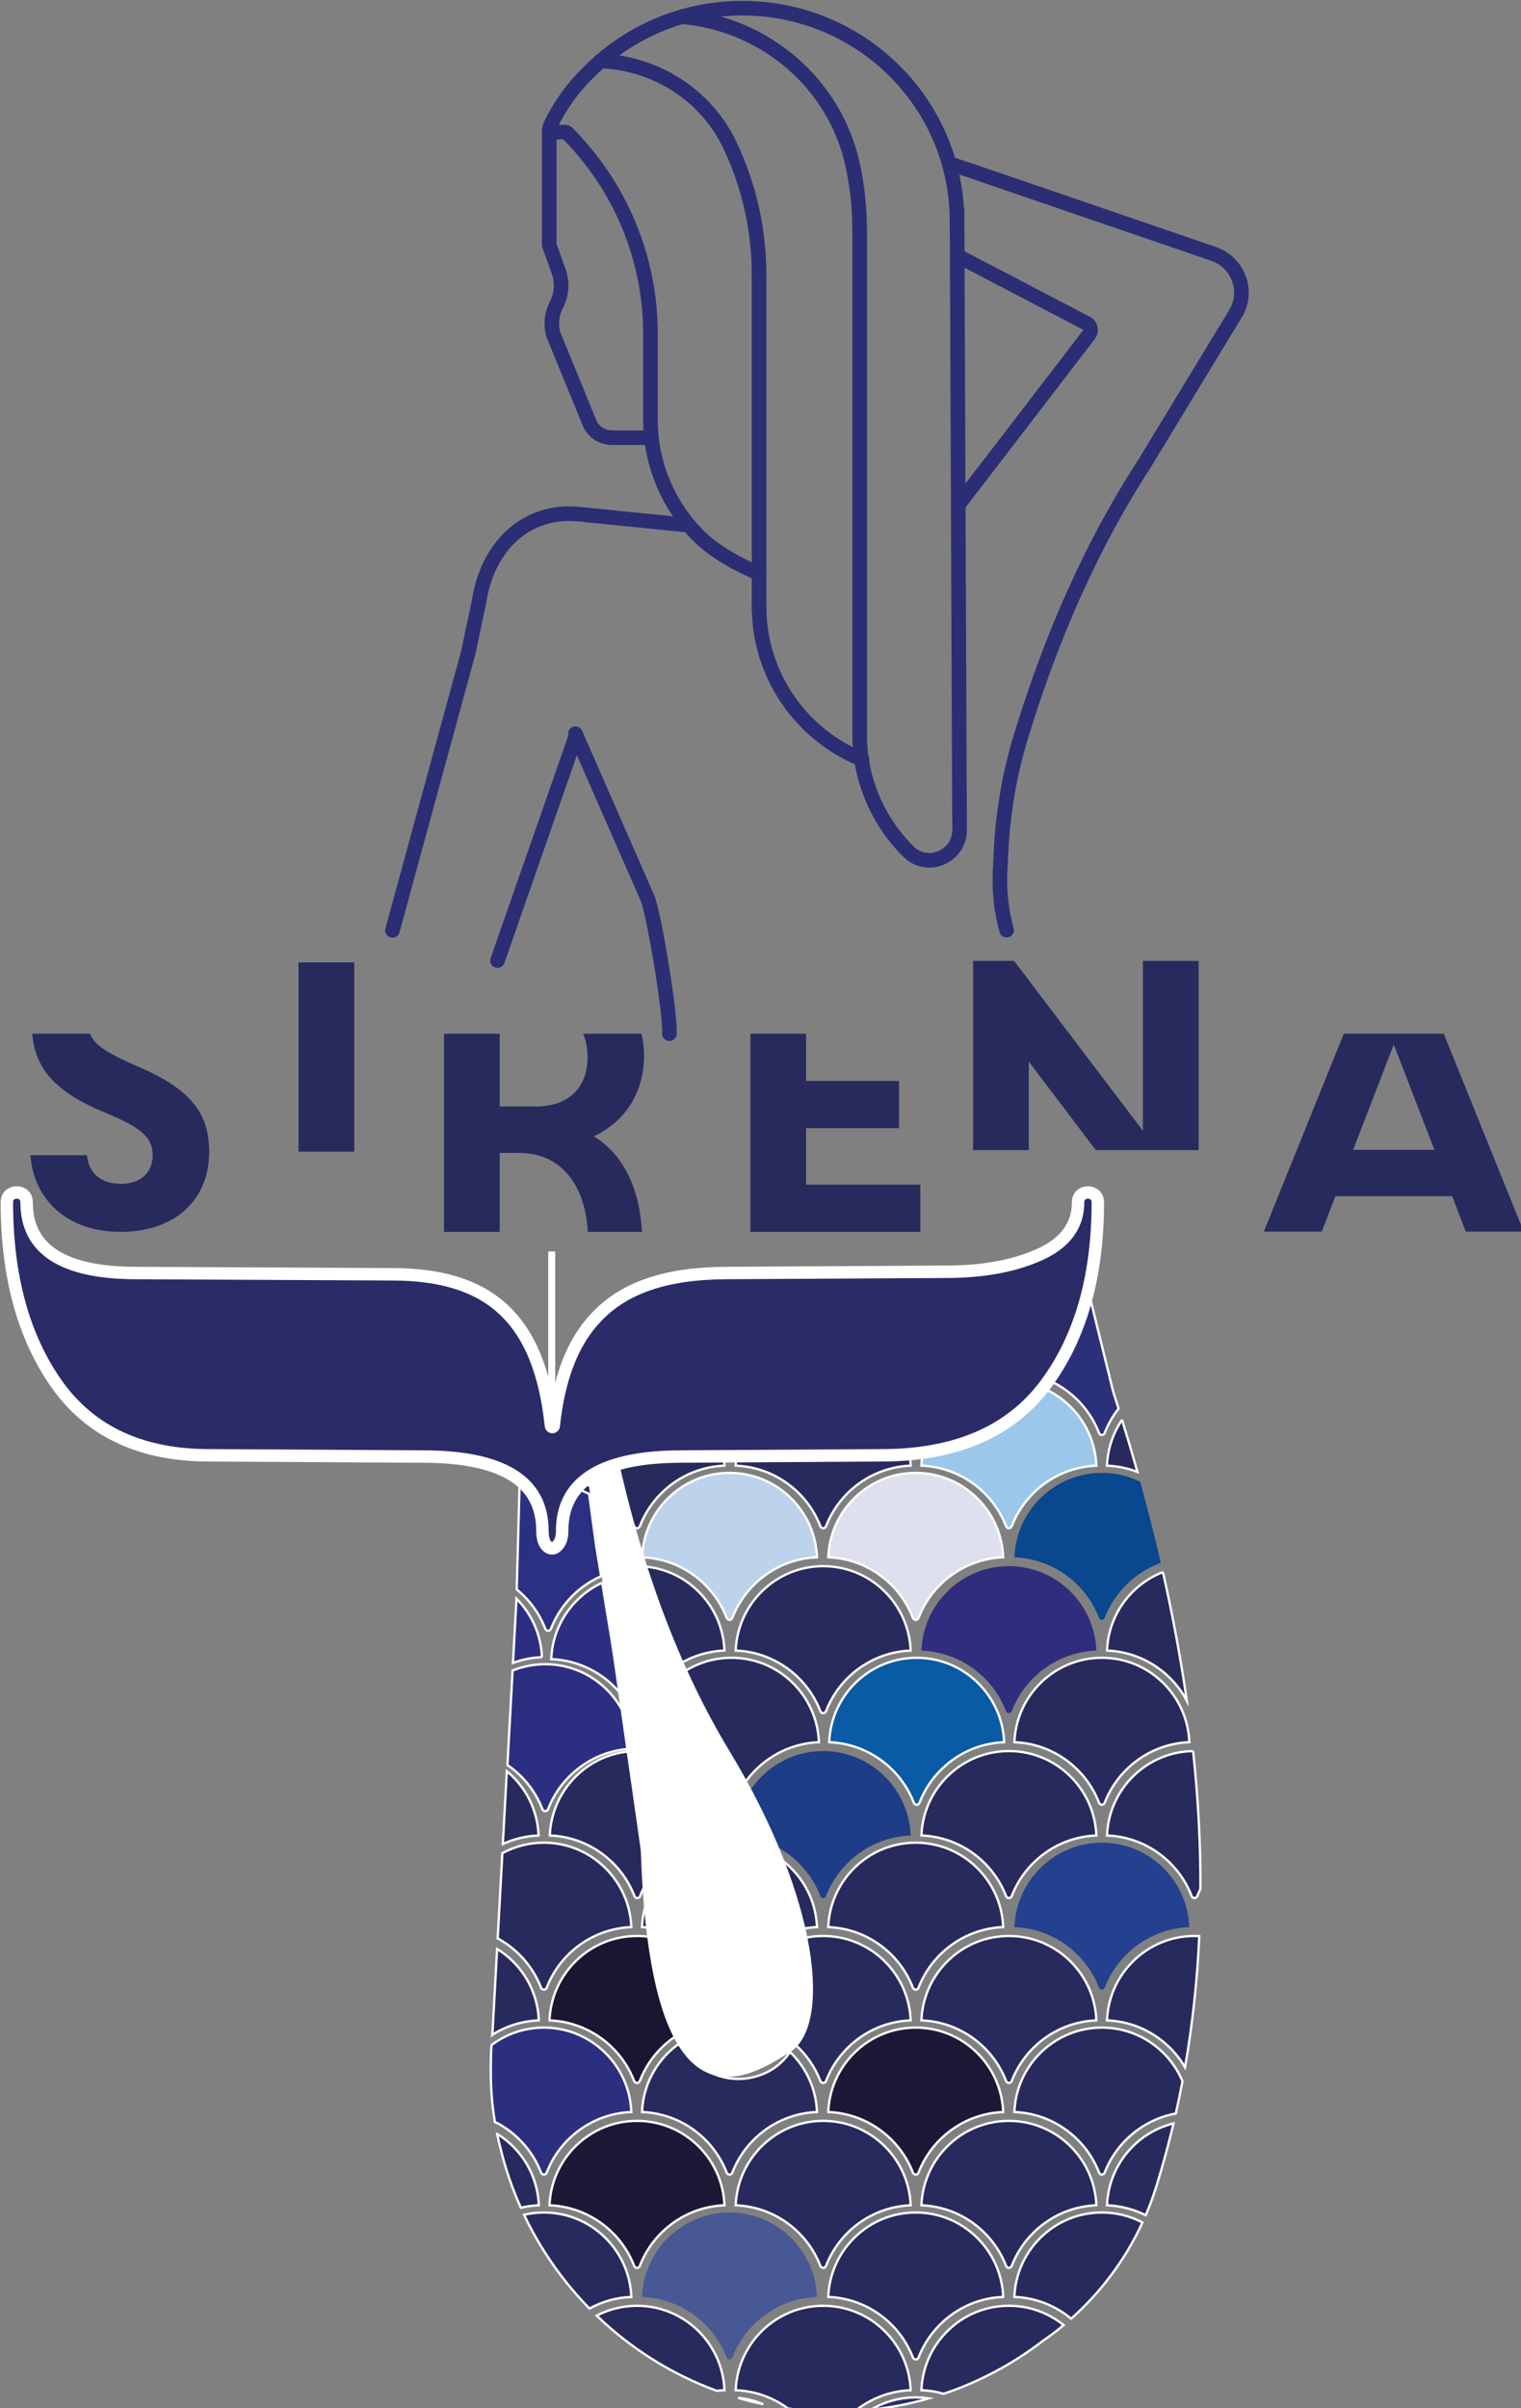 <svg xmlns:inkscape="http://www.inkscape.org/namespaces/inkscape" xmlns:sodipodi="http://sodipodi.sourceforge.net/DTD/sodipodi-0.dtd" xmlns="http://www.w3.org/2000/svg" xmlns:svg="http://www.w3.org/2000/svg" width="59.932mm" height="94.845mm" viewBox="0 0 59.932 94.845" id="svg1"><rect x="0" y="0" width="59.932" height="94.845" fill="#808080" stroke="none"/><defs id="defs1"><clipPath id="clipPath185"><path d="M 0,841.89 H 1785.827 V 0 H 0 Z" transform="translate(-71.067,-682.493)" id="path185"></path></clipPath><clipPath id="clipPath187"><path d="M 0,841.89 H 1785.827 V 0 H 0 Z" transform="translate(-91.548,-704.227)" id="path187"></path></clipPath><clipPath id="clipPath189"><path d="M 0,841.89 H 1785.827 V 0 H 0 Z" transform="translate(-91.472,-704.407)" id="path189"></path></clipPath><clipPath id="clipPath191"><path d="M 0,841.89 H 1785.827 V 0 H 0 Z" transform="translate(-99.838,-749.005)" id="path191"></path></clipPath><clipPath id="clipPath193"><path d="M 0,841.89 H 1785.827 V 0 H 0 Z" transform="translate(-111.949,-718.549)" id="path193"></path></clipPath><clipPath id="clipPath195"><path d="M 0,841.89 H 1785.827 V 0 H 0 Z" transform="translate(-111.95,-755.614)" id="path195"></path></clipPath><clipPath id="clipPath197"><path d="M 0,841.89 H 1785.827 V 0 H 0 Z" transform="translate(-88.547,-771.43)" id="path197"></path></clipPath><clipPath id="clipPath199"><path d="M 0,841.89 H 1785.827 V 0 H 0 Z" transform="translate(-94.272,-779.396)" id="path199"></path></clipPath><clipPath id="clipPath201"><path d="M 0,841.89 H 1785.827 V 0 H 0 Z" transform="translate(-123.164,-704.288)" id="path201"></path></clipPath><clipPath id="clipPath203"><path d="M 0,841.89 H 1785.827 V 0 H 0 Z" transform="translate(-123.164,-760.667)" id="path203"></path></clipPath><clipPath id="clipPath205"><path d="M 0,841.89 H 1785.827 V 0 H 0 Z" transform="translate(-103.336,-784.334)" id="path205"></path></clipPath><clipPath id="clipPath207"><path d="M 0,841.89 H 1785.827 V 0 H 0 Z" transform="translate(-99.949,-737.403)" id="path207"></path></clipPath><clipPath id="clipPath209"><path d="M 0,841.89 H 1785.827 V 0 H 0 Z" transform="translate(-134.164,-757.632)" id="path209"></path></clipPath><clipPath id="clipPath211"><path d="M 0,841.89 H 1785.827 V 0 H 0 Z" transform="translate(-133.149,-767.963)" id="path211"></path></clipPath><clipPath id="clipPath213"><path d="M 0,841.89 H 1785.827 V 0 H 0 Z" transform="translate(-115.437,-639.876)" id="path213"></path></clipPath><clipPath id="clipPath215"><path d="M 0,841.89 H 1785.827 V 0 H 0 Z" transform="translate(-136.202,-639.876)" id="path215"></path></clipPath><clipPath id="clipPath217"><path d="M 0,841.89 H 1785.827 V 0 H 0 Z" transform="translate(-151.433,-631.1)" id="path217"></path></clipPath><clipPath id="clipPath219"><path d="M 0,841.89 H 1785.827 V 0 H 0 Z" transform="translate(-105.12,-629.479)" id="path219"></path></clipPath><clipPath id="clipPath221"><path d="M 0,841.89 H 1785.827 V 0 H 0 Z" transform="translate(-125.885,-629.479)" id="path221"></path></clipPath><clipPath id="clipPath223"><path d="M 0,841.89 H 1785.827 V 0 H 0 Z" transform="translate(-146.594,-629.479)" id="path223"></path></clipPath><clipPath id="clipPath225"><path d="M 0,841.89 H 1785.827 V 0 H 0 Z" transform="translate(-152.427,-627.935)" id="path225"></path></clipPath><clipPath id="clipPath227"><path d="M 0,841.89 H 1785.827 V 0 H 0 Z" transform="translate(-94.736,-619.265)" id="path227"></path></clipPath><clipPath id="clipPath229"><path d="M 0,841.89 H 1785.827 V 0 H 0 Z" transform="translate(-115.437,-619.265)" id="path229"></path></clipPath><clipPath id="clipPath231"><path d="M 0,841.89 H 1785.827 V 0 H 0 Z" transform="translate(-94.339,-610.504)" id="path231"></path></clipPath><clipPath id="clipPath233"><path d="M 0,841.89 H 1785.827 V 0 H 0 Z" transform="translate(-136.202,-619.265)" id="path233"></path></clipPath><clipPath id="clipPath235"><path d="M 0,841.89 H 1785.827 V 0 H 0 Z" transform="translate(-154.447,-621.034)" id="path235"></path></clipPath><clipPath id="clipPath237"><path d="M 0,841.89 H 1785.827 V 0 H 0 Z" transform="translate(-105.12,-608.867)" id="path237"></path></clipPath><clipPath id="clipPath239"><path d="M 0,841.89 H 1785.827 V 0 H 0 Z" transform="translate(-125.885,-608.867)" id="path239"></path></clipPath><clipPath id="clipPath241"><path d="M 0,841.89 H 1785.827 V 0 H 0 Z" transform="translate(-146.594,-608.867)" id="path241"></path></clipPath><clipPath id="clipPath243"><path d="M 0,841.89 H 1785.827 V 0 H 0 Z" transform="translate(-156.986,-610.965)" id="path243"></path></clipPath><clipPath id="clipPath245"><path d="M 0,841.89 H 1785.827 V 0 H 0 Z" transform="translate(-156.96,-598.656)" id="path245"></path></clipPath><clipPath id="clipPath247"><path d="M 0,841.89 H 1785.827 V 0 H 0 Z" transform="translate(-136.307,-598.656)" id="path247"></path></clipPath><clipPath id="clipPath249"><path d="M 0,841.89 H 1785.827 V 0 H 0 Z" transform="translate(-115.656,-598.656)" id="path249"></path></clipPath><clipPath id="clipPath251"><path d="M 0,841.89 H 1785.827 V 0 H 0 Z" transform="translate(-125.885,-588.258)" id="path251"></path></clipPath><clipPath id="clipPath253"><path d="M 0,841.89 H 1785.827 V 0 H 0 Z" transform="translate(-146.594,-588.258)" id="path253"></path></clipPath><clipPath id="clipPath255"><path d="M 0,841.89 H 1785.827 V 0 H 0 Z" transform="translate(-160.355,-591.01)" id="path255"></path></clipPath><clipPath id="clipPath257"><path d="M 0,841.89 H 1785.827 V 0 H 0 Z" transform="translate(-84.39,-588.258)" id="path257"></path></clipPath><clipPath id="clipPath259"><path d="M 0,841.89 H 1785.827 V 0 H 0 Z" transform="translate(-97.624,-590.984)" id="path259"></path></clipPath><clipPath id="clipPath261"><path d="M 0,841.89 H 1785.827 V 0 H 0 Z" transform="translate(-106.448,-586.715)" id="path261"></path></clipPath><clipPath id="clipPath263"><path d="M 0,841.89 H 1785.827 V 0 H 0 Z" transform="translate(-94.736,-578.044)" id="path263"></path></clipPath><clipPath id="clipPath265"><path d="M 0,841.89 H 1785.827 V 0 H 0 Z" transform="translate(-115.437,-578.044)" id="path265"></path></clipPath><clipPath id="clipPath267"><path d="M 0,841.89 H 1785.827 V 0 H 0 Z" transform="translate(-100.124,-575.778)" id="path267"></path></clipPath><clipPath id="clipPath269"><path d="M 0,841.89 H 1785.827 V 0 H 0 Z" transform="translate(-136.202,-578.044)" id="path269"></path></clipPath><clipPath id="clipPath271"><path d="M 0,841.89 H 1785.827 V 0 H 0 Z" transform="translate(-156.96,-578.044)" id="path271"></path></clipPath><clipPath id="clipPath273"><path d="M 0,841.89 H 1785.827 V 0 H 0 Z" transform="translate(-84.416,-567.647)" id="path273"></path></clipPath><clipPath id="clipPath275"><path d="M 0,841.89 H 1785.827 V 0 H 0 Z" transform="translate(-102.653,-560.405)" id="path275"></path></clipPath><clipPath id="clipPath277"><path d="M 0,841.89 H 1785.827 V 0 H 0 Z" transform="translate(-125.885,-567.647)" id="path277"></path></clipPath><clipPath id="clipPath279"><path d="M 0,841.89 H 1785.827 V 0 H 0 Z" transform="translate(-146.594,-567.647)" id="path279"></path></clipPath><clipPath id="clipPath281"><path d="M 0,841.89 H 1785.827 V 0 H 0 Z" transform="translate(-160.507,-570.401)" id="path281"></path></clipPath><clipPath id="clipPath283"><path d="M 0,841.89 H 1785.827 V 0 H 0 Z" transform="translate(-94.736,-557.435)" id="path283"></path></clipPath><clipPath id="clipPath285"><path d="M 0,841.89 H 1785.827 V 0 H 0 Z" transform="translate(-115.437,-557.435)" id="path285"></path></clipPath><clipPath id="clipPath287"><path d="M 0,841.89 H 1785.827 V 0 H 0 Z" transform="translate(-136.202,-557.435)" id="path287"></path></clipPath><clipPath id="clipPath289"><path d="M 0,841.89 H 1785.827 V 0 H 0 Z" transform="translate(-156.96,-557.435)" id="path289"></path></clipPath><clipPath id="clipPath291"><path d="M 0,841.89 H 1785.827 V 0 H 0 Z" transform="translate(-84.416,-547.038)" id="path291"></path></clipPath><clipPath id="clipPath293"><path d="M 0,841.89 H 1785.827 V 0 H 0 Z" transform="translate(-105.12,-547.038)" id="path293"></path></clipPath><clipPath id="clipPath295"><path d="M 0,841.89 H 1785.827 V 0 H 0 Z" transform="translate(-125.885,-547.038)" id="path295"></path></clipPath><clipPath id="clipPath297"><path d="M 0,841.89 H 1785.827 V 0 H 0 Z" transform="translate(-146.594,-547.038)" id="path297"></path></clipPath><clipPath id="clipPath299"><path d="M 0,841.89 H 1785.827 V 0 H 0 Z" transform="translate(-153.721,-547.038)" id="path299"></path></clipPath><clipPath id="clipPath301"><path d="M 0,841.89 H 1785.827 V 0 H 0 Z" transform="translate(-94.736,-536.824)" id="path301"></path></clipPath><clipPath id="clipPath303"><path d="M 0,841.89 H 1785.827 V 0 H 0 Z" transform="translate(-115.437,-536.824)" id="path303"></path></clipPath><clipPath id="clipPath305"><path d="M 0,841.89 H 1785.827 V 0 H 0 Z" transform="translate(-136.202,-536.824)" id="path305"></path></clipPath><clipPath id="clipPath307"><path d="M 0,841.89 H 1785.827 V 0 H 0 Z" transform="translate(-150.175,-539.578)" id="path307"></path></clipPath><clipPath id="clipPath309"><path d="M 0,841.89 H 1785.827 V 0 H 0 Z" transform="translate(-105.12,-526.426)" id="path309"></path></clipPath><clipPath id="clipPath311"><path d="M 0,841.89 H 1785.827 V 0 H 0 Z" transform="translate(-125.885,-526.426)" id="path311"></path></clipPath><clipPath id="clipPath313"><path d="M 0,841.89 H 1785.827 V 0 H 0 Z" transform="translate(-139.809,-529.18)" id="path313"></path></clipPath><clipPath id="clipPath315"><path d="M 0,841.89 H 1785.827 V 0 H 0 Z" transform="translate(-109.599,-518.92)" id="path315"></path></clipPath><clipPath id="clipPath317"><path d="M 0,841.89 H 1785.827 V 0 H 0 Z" transform="translate(-129.417,-518.967)" id="path317"></path></clipPath><clipPath id="clipPath319"><path d="M 0,841.89 H 1785.827 V 0 H 0 Z" transform="translate(-96.847,-595.256)" id="path319"></path></clipPath><clipPath id="clipPath321"><path d="M 0,841.89 H 1785.827 V 0 H 0 Z" transform="translate(-87.736,-601.475)" id="path321"></path></clipPath><clipPath id="clipPath323"><path d="M 0,841.89 H 1785.827 V 0 H 0 Z" transform="translate(-94.458,-609.777)" id="path323"></path></clipPath><clipPath id="clipPath325"><path d="M 0,841.89 H 1785.827 V 0 H 0 Z" transform="translate(-42.646,-667.328)" id="path325"></path></clipPath><clipPath id="clipPath327"><path d="M 0,841.89 H 1785.827 V 0 H 0 Z" id="path327"></path></clipPath><clipPath id="clipPath329"><path d="M 0,841.89 H 1785.827 V 0 H 0 Z" transform="translate(-93.514,-659.539)" id="path329"></path></clipPath><clipPath id="clipPath331"><path d="M 0,841.89 H 1785.827 V 0 H 0 Z" transform="translate(-117.199,-654.144)" id="path331"></path></clipPath><clipPath id="clipPath333"><path d="M 0,841.89 H 1785.827 V 0 H 0 Z" transform="translate(-154.756,-679.089)" id="path333"></path></clipPath><clipPath id="clipPath335"><path d="M 0,841.89 H 1785.827 V 0 H 0 Z" transform="translate(-178.2,-658.029)" id="path335"></path></clipPath><clipPath id="clipPath337"><path d="M 0,841.89 H 1785.827 V 0 H 0 Z" transform="translate(-115.405,-557.463)" id="path337"></path></clipPath><clipPath id="clipPath339"><path d="M 0,841.89 H 1785.827 V 0 H 0 Z" transform="translate(-88.827,-646.696)" id="path339"></path></clipPath><clipPath id="clipPath370"><path d="m 148.072,653.139 c -0.367,-0.185 -0.549,-0.508 -0.549,-0.967 v 0 c 0,-2.582 -1.424,-4.517 -4.268,-5.806 v 0 c -2.846,-1.291 -6.333,-1.935 -10.463,-1.935 v 0 l -24.641,-0.138 C 96.747,644.205 90.374,639.581 89.032,627.26 v 0 c -0.02,-0.183 -0.285,-0.183 -0.304,10e-4 v 0 c -1.301,12.316 -7.218,16.894 -17.745,16.894 v 0 l -28.496,0.138 c -8.167,0 -12.252,2.626 -12.252,7.879 v 0 c 0,0.459 -0.183,0.782 -0.551,0.967 v 0 c -0.366,0.184 -0.733,0.184 -1.101,0 v 0 c -0.365,-0.185 -0.551,-0.508 -0.551,-0.967 v 0 c 0,-8.203 1.837,-14.929 5.506,-20.18 v 0 c 3.672,-5.253 9.224,-7.927 16.658,-8.018 v 0 l 24.229,-0.138 c 8.902,0 13.352,-2.764 13.352,-8.293 v 0 c 0,-0.829 0.185,-1.406 0.551,-1.728 v 0 c 0.368,-0.324 0.736,-0.3 1.101,0.07 v 0 c 0.368,0.367 0.551,0.919 0.551,1.658 v 0 c 0,5.529 4.452,8.293 13.353,8.293 v 0 l 22.714,0.138 c 8.077,0.091 14.042,2.741 17.896,7.948 v 0 c 3.855,5.205 5.782,11.956 5.782,20.25 v 0 c 0,0.459 -0.185,0.782 -0.551,0.967 v 0 c -0.184,0.092 -0.368,0.138 -0.551,0.138 v 0 c -0.184,0 -0.367,-0.046 -0.551,-0.138" transform="matrix(1.333,0,0,-1.333,0,1122.52)" id="path370"></path></clipPath><clipPath id="clipPath340"><path d="M 35.593,648.287 H 144.213 V 614.22 H 35.593 Z" transform="translate(-35.982,-646.696)" id="path340"></path></clipPath><clipPath id="clipPath341"><path d="M 35.593,648.287 H 144.213 V 614.22 H 35.593 Z" transform="translate(-43.255,-646.696)" id="path341"></path></clipPath><clipPath id="clipPath342"><path d="M 35.593,648.287 H 144.213 V 614.22 H 35.593 Z" transform="translate(-50.859,-646.696)" id="path342"></path></clipPath><clipPath id="clipPath343"><path d="M 35.593,648.287 H 144.213 V 614.22 H 35.593 Z" transform="translate(-58.463,-646.696)" id="path343"></path></clipPath><clipPath id="clipPath344"><path d="M 35.593,648.287 H 144.213 V 614.22 H 35.593 Z" transform="translate(-66.067,-646.696)" id="path344"></path></clipPath><clipPath id="clipPath345"><path d="M 35.593,648.287 H 144.213 V 614.22 H 35.593 Z" transform="translate(-73.671,-646.696)" id="path345"></path></clipPath><clipPath id="clipPath346"><path d="M 35.593,648.287 H 144.213 V 614.22 H 35.593 Z" transform="translate(-81.275,-646.696)" id="path346"></path></clipPath><clipPath id="clipPath347"><path d="M 35.593,648.287 H 144.213 V 614.22 H 35.593 Z" transform="translate(-96.431,-644.738)" id="path347"></path></clipPath><clipPath id="clipPath348"><path d="M 35.593,648.287 H 144.213 V 614.22 H 35.593 Z" transform="translate(-104.329,-644.738)" id="path348"></path></clipPath><clipPath id="clipPath349"><path d="M 35.593,648.287 H 144.213 V 614.22 H 35.593 Z" transform="translate(-112.228,-644.738)" id="path349"></path></clipPath><clipPath id="clipPath350"><path d="M 35.593,648.287 H 144.213 V 614.22 H 35.593 Z" transform="translate(-120.127,-644.738)" id="path350"></path></clipPath><clipPath id="clipPath351"><path d="M 35.593,648.287 H 144.213 V 614.22 H 35.593 Z" transform="translate(-128.026,-644.738)" id="path351"></path></clipPath><clipPath id="clipPath352"><path d="M 35.593,648.287 H 144.213 V 614.22 H 35.593 Z" transform="translate(-135.925,-644.738)" id="path352"></path></clipPath><clipPath id="clipPath353"><path d="M 35.593,648.287 H 144.213 V 614.22 H 35.593 Z" transform="translate(-143.824,-648.287)" id="path353"></path></clipPath><clipPath id="clipPath354"><path d="M 35.593,648.287 H 144.213 V 614.22 H 35.593 Z" transform="translate(-88.879,-646.696)" id="path354"></path></clipPath><clipPath id="clipPath372"><path d="M 0,841.89 H 1785.827 V 0 H 0 Z" transform="translate(-149.175,-653.143)" id="path372"></path></clipPath></defs><g id="layer1" transform="translate(-75.142,-101.071)"><g id="g939" transform="matrix(0.265,0,0,0.265,65.496,81.391)"><path id="path184" d="m 0,0 8.461,30.985 1.211,5.739 c 0.935,6.11 5.272,10.262 11.116,9.675 l 11.808,-1.184" style="fill:none;stroke:#2b2e74;stroke-width:1.628;stroke-linecap:round;stroke-linejoin:round;stroke-miterlimit:10;stroke-dasharray:none;stroke-opacity:1" transform="matrix(1.333,0,0,-1.333,94.756,212.529)" clip-path="url(#clipPath185)"></path><path id="path186" d="M 0,0 -8.767,-25.105" style="fill:none;stroke:#2b2e74;stroke-width:1.628;stroke-linecap:round;stroke-linejoin:round;stroke-miterlimit:10;stroke-dasharray:none;stroke-opacity:1" transform="matrix(1.333,0,0,-1.333,122.063,183.551)" clip-path="url(#clipPath187)"></path><path id="path188" d="m 0,0 8.012,-18.273 c 0.762,-1.74 2.64,-13.273 2.466,-15.165" style="fill:none;stroke:#2b2e74;stroke-width:1.628;stroke-linecap:round;stroke-linejoin:round;stroke-miterlimit:10;stroke-dasharray:none;stroke-opacity:1" transform="matrix(1.333,0,0,-1.333,121.963,183.311)" clip-path="url(#clipPath189)"></path><path id="path190" d="m 0,0 v -9.61 c 0,-4.885 1.959,-9.568 5.446,-13.022 1.736,-1.719 4.441,-3.192 6.665,-4.108" style="fill:none;stroke:#2b2e74;stroke-width:1.628;stroke-linecap:round;stroke-linejoin:round;stroke-miterlimit:10;stroke-dasharray:none;stroke-opacity:1" transform="matrix(1.333,0,0,-1.333,133.117,123.846)" clip-path="url(#clipPath191)"></path><path id="path192" d="m 0,0 c 0,-4.884 1.959,-9.567 5.446,-13.021 1.744,-1.727 3.798,-3.075 6.032,-3.991" style="fill:none;stroke:#2b2e74;stroke-width:1.628;stroke-linecap:round;stroke-linejoin:round;stroke-miterlimit:10;stroke-dasharray:none;stroke-opacity:1" transform="matrix(1.333,0,0,-1.333,149.266,164.455)" clip-path="url(#clipPath193)"></path><path id="path194" d="M 0,0 V -37.375" style="fill:none;stroke:#2b2e74;stroke-width:1.628;stroke-linecap:round;stroke-linejoin:round;stroke-miterlimit:10;stroke-dasharray:none;stroke-opacity:1" transform="matrix(1.333,0,0,-1.333,149.266,115.035)" clip-path="url(#clipPath195)"></path><path id="path196" d="M 0,0 1.735,0.047 C 1.835,0.05 1.93,0.011 2,-0.058 c 5.951,-5.949 9.292,-13.987 9.292,-22.367" style="fill:none;stroke:#2b2e74;stroke-width:1.628;stroke-linecap:round;stroke-linejoin:round;stroke-miterlimit:10;stroke-dasharray:none;stroke-opacity:1" transform="matrix(1.333,0,0,-1.333,118.062,93.946)" clip-path="url(#clipPath197)"></path><path id="path198" d="m 0,0 c 6.157,-0.233 11.754,-3.793 14.408,-9.345 2.134,-4.473 3.269,-9.394 3.269,-14.436" style="fill:none;stroke:#2b2e74;stroke-width:1.628;stroke-linecap:round;stroke-linejoin:round;stroke-miterlimit:10;stroke-dasharray:none;stroke-opacity:1" transform="matrix(1.333,0,0,-1.333,125.696,83.326)" clip-path="url(#clipPath199)"></path><path id="path200" d="m 0,0 c 0,-4.884 1.959,-9.567 5.446,-13.021 0.013,-0.012 0.025,-0.024 0.038,-0.036 2.124,-2.05 5.676,-0.502 5.664,2.45 l -0.283,69.066" style="fill:none;stroke:#2b2e74;stroke-width:1.628;stroke-linecap:round;stroke-linejoin:round;stroke-miterlimit:10;stroke-dasharray:none;stroke-opacity:1" transform="matrix(1.333,0,0,-1.333,164.219,183.469)" clip-path="url(#clipPath201)"></path><path id="path202" d="M 0,0 V -56.378" style="fill:none;stroke:#2b2e74;stroke-width:1.628;stroke-linecap:round;stroke-linejoin:round;stroke-miterlimit:10;stroke-dasharray:none;stroke-opacity:1" transform="matrix(1.333,0,0,-1.333,164.219,108.297)" clip-path="url(#clipPath203)"></path><path id="path204" d="m 0,0 c 9.223,-0.802 17.057,-7.397 19.051,-16.504 0.511,-2.333 0.778,-4.738 0.778,-7.165" style="fill:none;stroke:#2b2e74;stroke-width:1.628;stroke-linecap:round;stroke-linejoin:round;stroke-miterlimit:10;stroke-dasharray:none;stroke-opacity:1" transform="matrix(1.333,0,0,-1.333,137.781,76.741)" clip-path="url(#clipPath205)"></path><path id="path206" d="M 0,0 H -4.408 C -5.511,0 -6.504,0.663 -6.92,1.676 l -4.048,9.891 c -0.096,0.377 -0.143,0.761 -0.143,1.144 0,0.737 0.176,1.468 0.519,2.133 0.593,1.152 0.68,2.495 0.24,3.713 l -1.05,2.905 v 12.524 0.136 c 0,0.292 0.069,0.578 0.201,0.838 0.701,1.422 1.492,2.665 2.404,3.811 0.912,1.146 1.946,2.195 3.134,3.228 2.666,2.318 5.856,4.059 9.371,5.026 2.043,0.562 4.197,0.863 6.423,0.863 13.228,0 23.95,-10.621 23.95,-23.721 0,-0.093 0,-0.186 -0.002,-0.279" style="fill:none;stroke:#2b2e74;stroke-width:1.628;stroke-linecap:round;stroke-linejoin:round;stroke-miterlimit:10;stroke-dasharray:none;stroke-opacity:1" transform="matrix(1.333,0,0,-1.333,133.265,139.316)" clip-path="url(#clipPath207)"></path><path id="path208" d="m 0,0 14.193,-7.413 c 0.544,-0.204 0.736,-0.876 0.382,-1.337 L 0,-27.733" style="fill:none;stroke:#2b2e74;stroke-width:1.628;stroke-linecap:round;stroke-linejoin:round;stroke-miterlimit:10;stroke-dasharray:none;stroke-opacity:1" transform="matrix(1.333,0,0,-1.333,178.885,112.344)" clip-path="url(#clipPath209)"></path><path id="path210" d="m 0,0 2.327,-0.768 27.16,-9.302 c 1.939,-0.667 3.117,-2.454 3.117,-4.341 0,-0.687 -0.161,-1.387 -0.498,-2.054 L 21.861,-33.336 C 15.686,-42.838 11.309,-53.094 8.018,-63.839 6.727,-68.056 5.991,-72.423 5.781,-76.828 l -0.102,-2.161 c -0.104,-2.185 0.142,-4.373 0.728,-6.48" style="fill:none;stroke:#2b2e74;stroke-width:1.628;stroke-linecap:round;stroke-linejoin:round;stroke-miterlimit:10;stroke-dasharray:none;stroke-opacity:1" transform="matrix(1.333,0,0,-1.333,177.531,98.57)" clip-path="url(#clipPath211)"></path><path id="path212" d="m 0,0 c -1.829,1.777 -4.239,2.755 -6.786,2.755 -2.544,0 -4.954,-0.978 -6.786,-2.755 -1.816,-1.764 -2.872,-4.126 -2.97,-6.658 2.084,-0.08 4.078,-0.767 5.768,-1.992 1.663,-1.206 2.934,-2.853 3.673,-4.764 0.052,-0.133 0.176,-0.221 0.315,-0.221 0.14,0 0.264,0.088 0.315,0.221 0.742,1.911 2.013,3.558 3.673,4.764 1.692,1.225 3.687,1.912 5.771,1.992 C 2.872,-4.126 1.819,-1.764 0,0" style="fill:#282a5e;fill-opacity:1;fill-rule:nonzero;stroke:#ffffff;stroke-width:0.259;stroke-linecap:butt;stroke-linejoin:miter;stroke-miterlimit:10;stroke-dasharray:none;stroke-opacity:1" transform="matrix(1.333,0,0,-1.333,153.916,269.351)" clip-path="url(#clipPath213)"></path><path id="path214" d="m 0,0 c -1.829,1.777 -4.239,2.755 -6.786,2.755 -2.544,0 -4.954,-0.978 -6.786,-2.755 -1.816,-1.764 -2.872,-4.126 -2.97,-6.658 2.084,-0.08 4.078,-0.767 5.768,-1.992 1.663,-1.206 2.934,-2.853 3.676,-4.764 0.051,-0.133 0.173,-0.221 0.312,-0.221 0.142,0 0.264,0.088 0.315,0.221 0.742,1.911 2.012,3.558 3.676,4.764 1.689,1.225 3.684,1.912 5.768,1.992 C 2.872,-4.126 1.819,-1.764 0,0" style="fill:#282a5e;fill-opacity:1;fill-rule:nonzero;stroke:#ffffff;stroke-width:0.259;stroke-linecap:butt;stroke-linejoin:miter;stroke-miterlimit:10;stroke-dasharray:none;stroke-opacity:1" transform="matrix(1.333,0,0,-1.333,181.603,269.351)" clip-path="url(#clipPath215)"></path><path id="path216" d="M 0,0 -2.808,11.409 C -4.771,11.096 -6.59,10.188 -8.044,8.777 -9.86,7.013 -10.916,4.65 -11.014,2.119 c 2.084,-0.08 4.078,-0.768 5.768,-1.992 1.663,-1.206 2.934,-2.853 3.675,-4.764 0.05,-0.133 0.173,-0.221 0.313,-0.221 0.139,0 0.263,0.088 0.315,0.221 0.382,0.985 0.904,1.898 1.553,2.718 C 0.408,-1.279 0.204,-0.638 0,0" style="fill:#2b307b;fill-opacity:1;fill-rule:nonzero;stroke:#ffffff;stroke-width:0.259;stroke-linecap:butt;stroke-linejoin:miter;stroke-miterlimit:10;stroke-dasharray:none;stroke-opacity:1" transform="matrix(1.333,0,0,-1.333,201.91,281.054)" clip-path="url(#clipPath217)"></path><path id="path218" d="m 0,0 c -1.831,1.777 -4.241,2.754 -6.786,2.754 -2.547,0 -4.957,-0.977 -6.786,-2.754 -1.606,-1.559 -2.616,-3.584 -2.898,-5.779 -0.039,-0.29 -0.065,-0.583 -0.075,-0.879 0.168,-0.008 0.336,-0.018 0.504,-0.034 1.901,-0.16 3.712,-0.832 5.267,-1.958 1.663,-1.206 2.932,-2.853 3.673,-4.764 0.052,-0.133 0.176,-0.221 0.315,-0.221 0.14,0 0.264,0.088 0.315,0.221 0.739,1.911 2.01,3.558 3.673,4.764 1.69,1.224 3.684,1.912 5.769,1.992 C 2.872,-4.127 1.819,-1.764 0,0" style="fill:#282a5e;fill-opacity:1;fill-rule:nonzero;stroke:#ffffff;stroke-width:0.259;stroke-linecap:butt;stroke-linejoin:miter;stroke-miterlimit:10;stroke-dasharray:none;stroke-opacity:1" transform="matrix(1.333,0,0,-1.333,140.16,283.215)" clip-path="url(#clipPath219)"></path><path id="path220" d="m 0,0 c -1.829,1.777 -4.239,2.754 -6.786,2.754 -2.544,0 -4.954,-0.977 -6.786,-2.754 -1.818,-1.764 -2.872,-4.127 -2.973,-6.658 2.087,-0.08 4.081,-0.768 5.771,-1.992 1.663,-1.206 2.934,-2.853 3.673,-4.764 0.052,-0.133 0.176,-0.221 0.315,-0.221 0.14,0 0.264,0.088 0.315,0.221 0.742,1.911 2.01,3.558 3.673,4.764 1.692,1.224 3.687,1.912 5.771,1.992 C 2.872,-4.127 1.819,-1.764 0,0" style="fill:#282a5e;fill-opacity:1;fill-rule:nonzero;stroke:#ffffff;stroke-width:0.259;stroke-linecap:butt;stroke-linejoin:miter;stroke-miterlimit:10;stroke-dasharray:none;stroke-opacity:1" transform="matrix(1.333,0,0,-1.333,167.847,283.215)" clip-path="url(#clipPath221)"></path><path id="path222" d="m 0,0 c -1.831,1.777 -4.241,2.754 -6.786,2.754 -2.547,0 -4.957,-0.977 -6.786,-2.754 -1.818,-1.764 -2.872,-4.127 -2.973,-6.658 2.085,-0.08 4.079,-0.768 5.771,-1.992 1.661,-1.206 2.932,-2.853 3.673,-4.764 0.052,-0.133 0.176,-0.221 0.315,-0.221 0.14,0 0.264,0.088 0.315,0.221 0.739,1.911 2.01,3.558 3.673,4.764 1.69,1.224 3.684,1.912 5.769,1.992 C 2.872,-4.127 1.816,-1.764 0,0" style="fill:#9bc8ea;fill-opacity:1;fill-rule:nonzero;stroke:#ffffff;stroke-width:0.259;stroke-linecap:butt;stroke-linejoin:miter;stroke-miterlimit:10;stroke-dasharray:none;stroke-opacity:1" transform="matrix(1.333,0,0,-1.333,195.459,283.215)" clip-path="url(#clipPath223)"></path><path id="path224" d="m 0,0 c -1.02,-1.502 -1.604,-3.263 -1.677,-5.115 1.173,-0.044 2.315,-0.282 3.392,-0.7 C 1.17,-3.872 0.597,-1.935 0,0" style="fill:#282a5e;fill-opacity:1;fill-rule:nonzero;stroke:#ffffff;stroke-width:0.259;stroke-linecap:butt;stroke-linejoin:miter;stroke-miterlimit:10;stroke-dasharray:none;stroke-opacity:1" transform="matrix(1.333,0,0,-1.333,203.236,285.273)" clip-path="url(#clipPath225)"></path><path id="path226" d="m 0,0 c -1.447,1.403 -3.252,2.308 -5.202,2.627 1.072,-2.033 2.363,-3.934 3.836,-5.675 0.423,-0.505 0.772,-1.068 1.033,-1.672 l 0.689,-1.598 0.297,-0.685 c 0.752,0.2 1.527,0.319 2.318,0.348 C 2.872,-4.126 1.816,-1.764 0,0" style="fill:#282a5e;fill-opacity:1;fill-rule:nonzero;stroke:#ffffff;stroke-width:0.259;stroke-linecap:butt;stroke-linejoin:miter;stroke-miterlimit:10;stroke-dasharray:none;stroke-opacity:1" transform="matrix(1.333,0,0,-1.333,126.314,296.833)" clip-path="url(#clipPath227)"></path><path id="path228" d="m 0,0 c -1.829,1.777 -4.239,2.754 -6.786,2.754 -2.544,0 -4.954,-0.977 -6.786,-2.754 -1.816,-1.764 -2.872,-4.126 -2.97,-6.655 2.084,-0.081 4.078,-0.771 5.768,-1.995 1.663,-1.206 2.934,-2.853 3.673,-4.764 0.052,-0.132 0.176,-0.218 0.315,-0.218 0.14,0 0.264,0.086 0.315,0.218 0.742,1.911 2.013,3.558 3.673,4.764 1.692,1.224 3.687,1.914 5.771,1.995 C 2.872,-4.126 1.819,-1.764 0,0" style="fill:#bcd3eb;fill-opacity:1;fill-rule:nonzero;stroke:#ffffff;stroke-width:0.259;stroke-linecap:butt;stroke-linejoin:miter;stroke-miterlimit:10;stroke-dasharray:none;stroke-opacity:1" transform="matrix(1.333,0,0,-1.333,153.916,296.833)" clip-path="url(#clipPath229)"></path><path id="path230" d="m 0,0 c -0.674,-0.296 -1.32,-0.664 -1.924,-1.102 -1.661,-1.206 -2.932,-2.853 -3.674,-4.765 -0.051,-0.132 -0.175,-0.218 -0.315,-0.218 -0.139,0 -0.263,0.086 -0.315,0.218 -0.664,1.722 -1.762,3.227 -3.188,4.389 l 0.305,11.243 c 1.018,0.353 2.095,0.537 3.198,0.537 0.135,0 0.269,-0.003 0.401,-0.008 1.474,-0.06 2.895,-0.449 4.174,-1.131 l 0.785,-5.789 0.011,-0.077 z" style="fill:#2b3082;fill-opacity:1;fill-rule:nonzero;stroke:#ffffff;stroke-width:0.259;stroke-linecap:butt;stroke-linejoin:miter;stroke-miterlimit:10;stroke-dasharray:none;stroke-opacity:1" transform="matrix(1.333,0,0,-1.333,125.785,308.515)" clip-path="url(#clipPath231)"></path><path id="path232" d="m 0,0 c -1.829,1.777 -4.239,2.754 -6.786,2.754 -2.544,0 -4.954,-0.977 -6.786,-2.754 -1.816,-1.764 -2.872,-4.126 -2.97,-6.655 2.084,-0.081 4.078,-0.771 5.768,-1.995 1.663,-1.206 2.934,-2.853 3.676,-4.764 0.051,-0.132 0.173,-0.218 0.312,-0.218 0.142,0 0.264,0.086 0.315,0.218 0.742,1.911 2.012,3.558 3.676,4.764 1.689,1.224 3.684,1.914 5.768,1.995 C 2.872,-4.126 1.819,-1.764 0,0" style="fill:#dee0ed;fill-opacity:1;fill-rule:nonzero;stroke:#ffffff;stroke-width:0.259;stroke-linecap:butt;stroke-linejoin:miter;stroke-miterlimit:10;stroke-dasharray:none;stroke-opacity:1" transform="matrix(1.333,0,0,-1.333,181.603,296.833)" clip-path="url(#clipPath233)"></path><path id="path234" d="m 0,0 c -1.315,0.646 -2.769,0.986 -4.272,0.986 -2.545,0 -4.955,-0.978 -6.786,-2.755 -1.816,-1.764 -2.873,-4.126 -2.971,-6.655 2.085,-0.081 4.079,-0.77 5.768,-1.995 1.664,-1.206 2.935,-2.853 3.676,-4.764 0.049,-0.132 0.173,-0.218 0.313,-0.218 0.139,0 0.263,0.086 0.315,0.218 0.741,1.911 2.012,3.558 3.675,4.764 0.801,0.581 1.669,1.04 2.586,1.372 C 1.604,-6.025 0.832,-3.009 0,0" style="fill:#09478f;fill-opacity:1;fill-rule:nonzero;stroke:none" transform="matrix(1.333,0,0,-1.333,205.929,294.475)" clip-path="url(#clipPath235)"></path><path id="path236" d="m 0,0 c -1.831,1.777 -4.241,2.754 -6.786,2.754 -0.863,0 -1.71,-0.111 -2.524,-0.329 l 5.255,-12.143 c 0.39,0.386 0.808,0.744 1.257,1.068 1.69,1.224 3.684,1.914 5.769,1.995 C 2.872,-4.126 1.819,-1.764 0,0" style="fill:#282a5e;fill-opacity:1;fill-rule:nonzero;stroke:#ffffff;stroke-width:0.259;stroke-linecap:butt;stroke-linejoin:miter;stroke-miterlimit:10;stroke-dasharray:none;stroke-opacity:1" transform="matrix(1.333,0,0,-1.333,140.16,310.697)" clip-path="url(#clipPath237)"></path><path id="path238" d="m 0,0 c -1.829,1.777 -4.239,2.754 -6.786,2.754 -2.544,0 -4.954,-0.977 -6.786,-2.754 -1.818,-1.764 -2.872,-4.126 -2.973,-6.655 2.087,-0.081 4.081,-0.771 5.771,-1.995 1.663,-1.206 2.934,-2.853 3.673,-4.764 0.052,-0.133 0.176,-0.218 0.315,-0.218 0.14,0 0.264,0.085 0.315,0.218 0.742,1.911 2.01,3.561 3.673,4.764 1.692,1.224 3.687,1.914 5.771,1.995 C 2.872,-4.126 1.819,-1.764 0,0" style="fill:#282a5e;fill-opacity:1;fill-rule:nonzero;stroke:#ffffff;stroke-width:0.259;stroke-linecap:butt;stroke-linejoin:miter;stroke-miterlimit:10;stroke-dasharray:none;stroke-opacity:1" transform="matrix(1.333,0,0,-1.333,167.847,310.697)" clip-path="url(#clipPath239)"></path><path id="path240" d="m 0,0 c -1.831,1.777 -4.241,2.754 -6.786,2.754 -2.547,0 -4.957,-0.977 -6.786,-2.754 -1.818,-1.764 -2.872,-4.126 -2.973,-6.655 2.085,-0.081 4.079,-0.771 5.771,-1.995 1.661,-1.206 2.932,-2.853 3.673,-4.764 0.052,-0.133 0.176,-0.218 0.315,-0.218 0.14,0 0.264,0.085 0.315,0.218 0.739,1.911 2.01,3.561 3.673,4.764 1.69,1.224 3.684,1.914 5.769,1.995 C 2.872,-4.126 1.816,-1.764 0,0" style="fill:#302d7e;fill-opacity:1;fill-rule:nonzero;stroke:none" transform="matrix(1.333,0,0,-1.333,195.459,310.697)" clip-path="url(#clipPath241)"></path><path id="path242" d="m 0,0 c -1.204,-0.467 -2.312,-1.175 -3.265,-2.098 -1.819,-1.764 -2.873,-4.127 -2.971,-6.655 2.085,-0.081 4.079,-0.771 5.768,-1.995 1.313,-0.949 2.379,-2.176 3.131,-3.587 C 1.979,-9.547 1.077,-4.767 0,0" style="fill:#282a5e;fill-opacity:1;fill-rule:nonzero;stroke:#ffffff;stroke-width:0.259;stroke-linecap:butt;stroke-linejoin:miter;stroke-miterlimit:10;stroke-dasharray:none;stroke-opacity:1" transform="matrix(1.333,0,0,-1.333,209.315,307.9)" clip-path="url(#clipPath243)"></path><path id="path244" d="m 0,0 c -1.829,1.774 -4.239,2.754 -6.786,2.754 -2.544,0 -4.954,-0.98 -6.786,-2.754 -1.816,-1.764 -2.872,-4.129 -2.97,-6.658 2.084,-0.08 4.078,-0.768 5.768,-1.992 1.663,-1.206 2.934,-2.853 3.676,-4.764 0.049,-0.135 0.173,-0.221 0.312,-0.221 0.14,0 0.264,0.086 0.315,0.221 0.742,1.911 2.013,3.558 3.676,4.764 1.689,1.224 3.684,1.912 5.768,1.992 C 2.872,-4.129 1.819,-1.764 0,0" style="fill:#282a5e;fill-opacity:1;fill-rule:nonzero;stroke:#ffffff;stroke-width:0.259;stroke-linecap:butt;stroke-linejoin:miter;stroke-miterlimit:10;stroke-dasharray:none;stroke-opacity:1" transform="matrix(1.333,0,0,-1.333,209.281,324.312)" clip-path="url(#clipPath245)"></path><path id="path246" d="m 0,0 c -1.829,1.774 -4.239,2.754 -6.786,2.754 -2.544,0 -4.954,-0.98 -6.786,-2.754 -1.816,-1.764 -2.872,-4.129 -2.97,-6.658 2.084,-0.08 4.078,-0.768 5.768,-1.992 1.663,-1.206 2.934,-2.853 3.676,-4.764 0.049,-0.135 0.173,-0.221 0.312,-0.221 0.14,0 0.264,0.086 0.315,0.221 0.742,1.911 2.013,3.558 3.676,4.764 1.689,1.224 3.684,1.912 5.768,1.992 C 2.872,-4.129 1.819,-1.764 0,0" style="fill:#095ba5;fill-opacity:1;fill-rule:nonzero;stroke:#ffffff;stroke-width:0.259;stroke-linecap:butt;stroke-linejoin:miter;stroke-miterlimit:10;stroke-dasharray:none;stroke-opacity:1" transform="matrix(1.333,0,0,-1.333,181.743,324.312)" clip-path="url(#clipPath247)"></path><path id="path248" d="m 0,0 c -1.831,1.774 -4.241,2.754 -6.786,2.754 -2.547,0 -4.957,-0.98 -6.786,-2.754 -0.193,-0.187 -0.38,-0.384 -0.553,-0.584 l 0.682,-1.574 0.773,-1.784 2.105,-4.866 c 1.558,-1.188 2.754,-2.775 3.464,-4.606 0.052,-0.135 0.176,-0.221 0.315,-0.221 0.14,0 0.264,0.086 0.315,0.221 0.739,1.911 2.01,3.558 3.673,4.764 1.69,1.224 3.684,1.912 5.769,1.992 C 2.872,-4.129 1.816,-1.764 0,0" style="fill:#282a5e;fill-opacity:1;fill-rule:nonzero;stroke:#ffffff;stroke-width:0.259;stroke-linecap:butt;stroke-linejoin:miter;stroke-miterlimit:10;stroke-dasharray:none;stroke-opacity:1" transform="matrix(1.333,0,0,-1.333,154.208,324.312)" clip-path="url(#clipPath249)"></path><path id="path250" d="m 0,0 c -1.829,1.777 -4.239,2.755 -6.786,2.755 -2.544,0 -4.954,-0.978 -6.786,-2.755 -1.818,-1.764 -2.872,-4.126 -2.973,-6.658 2.087,-0.08 4.081,-0.767 5.771,-1.992 1.663,-1.206 2.934,-2.853 3.673,-4.764 0.052,-0.133 0.176,-0.221 0.315,-0.221 0.14,0 0.264,0.088 0.315,0.221 0.742,1.911 2.01,3.558 3.673,4.764 1.692,1.225 3.687,1.912 5.771,1.992 C 2.872,-4.126 1.819,-1.764 0,0" style="fill:#1e3d87;fill-opacity:1;fill-rule:nonzero;stroke:none" transform="matrix(1.333,0,0,-1.333,167.847,338.176)" clip-path="url(#clipPath251)"></path><path id="path252" d="m 0,0 c -1.831,1.777 -4.241,2.755 -6.786,2.755 -2.547,0 -4.957,-0.978 -6.786,-2.755 -1.818,-1.764 -2.872,-4.126 -2.973,-6.658 2.085,-0.08 4.079,-0.767 5.771,-1.992 1.661,-1.206 2.932,-2.853 3.673,-4.764 0.052,-0.133 0.176,-0.221 0.315,-0.221 0.14,0 0.264,0.088 0.315,0.221 0.739,1.911 2.01,3.558 3.673,4.764 1.69,1.225 3.684,1.912 5.769,1.992 C 2.872,-4.126 1.816,-1.764 0,0" style="fill:#282a5e;fill-opacity:1;fill-rule:nonzero;stroke:#ffffff;stroke-width:0.259;stroke-linecap:butt;stroke-linejoin:miter;stroke-miterlimit:10;stroke-dasharray:none;stroke-opacity:1" transform="matrix(1.333,0,0,-1.333,195.459,338.176)" clip-path="url(#clipPath253)"></path><path id="path254" d="m 0,0 c -2.488,-0.036 -4.838,-1.012 -6.633,-2.752 -1.819,-1.764 -2.873,-4.126 -2.971,-6.658 2.085,-0.08 4.079,-0.767 5.768,-1.992 1.664,-1.206 2.934,-2.853 3.673,-4.764 0.052,-0.132 0.176,-0.221 0.315,-0.221 0.14,0 0.264,0.089 0.316,0.221 0.106,0.272 0.222,0.537 0.348,0.799 C 0.837,-10.25 0.55,-5.122 0,0" style="fill:#282a5e;fill-opacity:1;fill-rule:nonzero;stroke:#ffffff;stroke-width:0.259;stroke-linecap:butt;stroke-linejoin:miter;stroke-miterlimit:10;stroke-dasharray:none;stroke-opacity:1" transform="matrix(1.333,0,0,-1.333,213.806,334.507)" clip-path="url(#clipPath255)"></path><path id="path256" d="M 0,0 C -0.186,0.179 -0.374,0.35 -0.571,0.511 L -1.015,-7.61 C 0.23,-7.034 1.581,-6.712 2.971,-6.658 2.872,-4.126 1.816,-1.764 0,0" style="fill:#282a5e;fill-opacity:1;fill-rule:nonzero;stroke:#ffffff;stroke-width:0.259;stroke-linecap:butt;stroke-linejoin:miter;stroke-miterlimit:10;stroke-dasharray:none;stroke-opacity:1" transform="matrix(1.333,0,0,-1.333,112.52,338.176)" clip-path="url(#clipPath257)"></path><path id="path258" d="m 0,0 c -2.268,-0.171 -4.391,-1.123 -6.039,-2.726 -1.819,-1.764 -2.873,-4.126 -2.974,-6.658 2.085,-0.08 4.079,-0.767 5.771,-1.992 1.664,-1.206 2.932,-2.853 3.673,-4.764 0.052,-0.133 0.176,-0.221 0.316,-0.221 0.139,0 0.263,0.088 0.315,0.221 0.312,0.809 0.723,1.577 1.219,2.277 z" style="fill:#282a5e;fill-opacity:1;fill-rule:nonzero;stroke:#ffffff;stroke-width:0.259;stroke-linecap:butt;stroke-linejoin:miter;stroke-miterlimit:10;stroke-dasharray:none;stroke-opacity:1" transform="matrix(1.333,0,0,-1.333,130.165,334.541)" clip-path="url(#clipPath259)"></path><path id="path260" d="M 0,0 1.452,-3.351 C 1.183,-2.15 0.695,-1.017 0,0" style="fill:#282a5e;fill-opacity:1;fill-rule:nonzero;stroke:#ffffff;stroke-width:0.259;stroke-linecap:butt;stroke-linejoin:miter;stroke-miterlimit:10;stroke-dasharray:none;stroke-opacity:1" transform="matrix(1.333,0,0,-1.333,141.93,340.233)" clip-path="url(#clipPath261)"></path><path id="path262" d="m 0,0 c -1.832,1.777 -4.242,2.754 -6.786,2.754 -1.64,0 -3.224,-0.404 -4.631,-1.169 l -0.52,-9.503 c 0.401,-0.216 0.791,-0.462 1.163,-0.732 1.661,-1.206 2.932,-2.853 3.673,-4.764 0.052,-0.133 0.176,-0.218 0.315,-0.218 0.14,0 0.264,0.085 0.315,0.218 0.739,1.911 2.01,3.558 3.673,4.764 1.69,1.224 3.684,1.914 5.769,1.992 C 2.872,-4.127 1.816,-1.764 0,0" style="fill:#282a5e;fill-opacity:1;fill-rule:nonzero;stroke:#ffffff;stroke-width:0.259;stroke-linecap:butt;stroke-linejoin:miter;stroke-miterlimit:10;stroke-dasharray:none;stroke-opacity:1" transform="matrix(1.333,0,0,-1.333,126.314,351.794)" clip-path="url(#clipPath263)"></path><path id="path264" d="m 0,0 c -1.741,1.691 -4.012,2.658 -6.424,2.747 l 4.649,-10.741 c 1.452,0.815 3.069,1.274 4.748,1.336 C 2.872,-4.127 1.819,-1.764 0,0" style="fill:#282a5e;fill-opacity:1;fill-rule:nonzero;stroke:#ffffff;stroke-width:0.259;stroke-linecap:butt;stroke-linejoin:miter;stroke-miterlimit:10;stroke-dasharray:none;stroke-opacity:1" transform="matrix(1.333,0,0,-1.333,153.916,351.794)" clip-path="url(#clipPath265)"></path><path id="path266" d="m 0,0 c -0.744,-1.333 -1.17,-2.83 -1.23,-4.391 0.68,-0.026 1.346,-0.114 1.997,-0.267 z" style="fill:#282a5e;fill-opacity:1;fill-rule:nonzero;stroke:#ffffff;stroke-width:0.259;stroke-linecap:butt;stroke-linejoin:miter;stroke-miterlimit:10;stroke-dasharray:none;stroke-opacity:1" transform="matrix(1.333,0,0,-1.333,133.499,354.817)" clip-path="url(#clipPath267)"></path><path id="path268" d="m 0,0 c -1.829,1.777 -4.239,2.754 -6.786,2.754 -2.544,0 -4.954,-0.977 -6.786,-2.754 -1.816,-1.764 -2.872,-4.127 -2.97,-6.658 2.084,-0.078 4.078,-0.768 5.768,-1.992 1.663,-1.206 2.934,-2.853 3.676,-4.764 0.051,-0.133 0.173,-0.218 0.312,-0.218 0.142,0 0.264,0.085 0.315,0.218 0.742,1.911 2.012,3.558 3.676,4.764 1.689,1.224 3.684,1.914 5.768,1.992 C 2.872,-4.127 1.819,-1.764 0,0" style="fill:#282a5e;fill-opacity:1;fill-rule:nonzero;stroke:#ffffff;stroke-width:0.259;stroke-linecap:butt;stroke-linejoin:miter;stroke-miterlimit:10;stroke-dasharray:none;stroke-opacity:1" transform="matrix(1.333,0,0,-1.333,181.603,351.794)" clip-path="url(#clipPath269)"></path><path id="path270" d="m 0,0 c -1.829,1.777 -4.239,2.754 -6.786,2.754 -2.544,0 -4.954,-0.977 -6.786,-2.754 -1.816,-1.764 -2.872,-4.127 -2.97,-6.658 2.084,-0.078 4.078,-0.768 5.768,-1.992 1.663,-1.206 2.934,-2.853 3.676,-4.764 0.049,-0.133 0.173,-0.218 0.312,-0.218 0.14,0 0.264,0.085 0.315,0.218 0.742,1.911 2.013,3.558 3.676,4.764 1.689,1.224 3.684,1.914 5.768,1.992 C 2.872,-4.127 1.819,-1.764 0,0" style="fill:#23418e;fill-opacity:1;fill-rule:nonzero;stroke:none" transform="matrix(1.333,0,0,-1.333,209.281,351.794)" clip-path="url(#clipPath271)"></path><path id="path272" d="m 0,0 c -0.517,0.503 -1.08,0.941 -1.682,1.31 l -0.496,-9.05 v -0.002 c -0.018,-0.176 -0.036,-0.35 -0.051,-0.527 0.007,0.006 0.015,0.011 0.023,0.013 1.555,0.981 3.332,1.531 5.179,1.601 C 2.872,-4.127 1.819,-1.764 0,0" style="fill:#282a5e;fill-opacity:1;fill-rule:nonzero;stroke:#ffffff;stroke-width:0.259;stroke-linecap:butt;stroke-linejoin:miter;stroke-miterlimit:10;stroke-dasharray:none;stroke-opacity:1" transform="matrix(1.333,0,0,-1.333,112.555,365.658)" clip-path="url(#clipPath273)"></path><path id="path274" d="m 0,0 -1.581,9.607 c -0.878,0.257 -1.798,0.389 -2.738,0.389 -2.547,0 -4.957,-0.978 -6.786,-2.755 -1.818,-1.763 -2.872,-4.126 -2.973,-6.655 2.085,-0.08 4.079,-0.77 5.771,-1.994 1.663,-1.206 2.931,-2.853 3.673,-4.765 0.051,-0.132 0.175,-0.218 0.315,-0.218 0.139,0 0.263,0.086 0.315,0.218 0.739,1.912 2.01,3.559 3.673,4.765 0.189,0.137 0.38,0.267 0.576,0.386 C 0.139,-0.693 0.057,-0.353 0,0" style="fill:#1a1530;fill-opacity:1;fill-rule:nonzero;stroke:#ffffff;stroke-width:0.259;stroke-linecap:butt;stroke-linejoin:miter;stroke-miterlimit:10;stroke-dasharray:none;stroke-opacity:1" transform="matrix(1.333,0,0,-1.333,136.871,375.313)" clip-path="url(#clipPath275)"></path><path id="path276" d="m 0,0 c -1.829,1.776 -4.239,2.754 -6.786,2.754 -1.782,0 -3.497,-0.479 -4.993,-1.377 l 2.007,-4.635 c 1.09,-2.521 0.53,-4.653 -0.186,-6.048 1.266,-1.12 2.245,-2.524 2.857,-4.108 0.052,-0.133 0.176,-0.218 0.315,-0.218 0.14,0 0.264,0.085 0.315,0.218 0.742,1.911 2.01,3.558 3.673,4.764 1.692,1.224 3.687,1.914 5.771,1.995 C 2.872,-4.127 1.819,-1.764 0,0" style="fill:#282a5e;fill-opacity:1;fill-rule:nonzero;stroke:#ffffff;stroke-width:0.259;stroke-linecap:butt;stroke-linejoin:miter;stroke-miterlimit:10;stroke-dasharray:none;stroke-opacity:1" transform="matrix(1.333,0,0,-1.333,167.847,365.658)" clip-path="url(#clipPath277)"></path><path id="path278" d="m 0,0 c -1.831,1.776 -4.241,2.754 -6.786,2.754 -2.547,0 -4.957,-0.978 -6.786,-2.754 -1.818,-1.764 -2.872,-4.127 -2.973,-6.655 2.085,-0.081 4.079,-0.771 5.771,-1.995 1.661,-1.206 2.932,-2.853 3.673,-4.764 0.052,-0.133 0.176,-0.218 0.315,-0.218 0.14,0 0.264,0.085 0.315,0.218 0.739,1.911 2.01,3.558 3.673,4.764 1.69,1.224 3.684,1.914 5.769,1.995 C 2.872,-4.127 1.816,-1.764 0,0" style="fill:#282a5e;fill-opacity:1;fill-rule:nonzero;stroke:#ffffff;stroke-width:0.259;stroke-linecap:butt;stroke-linejoin:miter;stroke-miterlimit:10;stroke-dasharray:none;stroke-opacity:1" transform="matrix(1.333,0,0,-1.333,195.459,365.658)" clip-path="url(#clipPath279)"></path><path id="path280" d="m 0,0 c -2.544,0 -4.954,-0.978 -6.786,-2.754 -1.818,-1.764 -2.872,-4.127 -2.97,-6.656 2.084,-0.08 4.078,-0.77 5.768,-1.994 1.198,-0.869 2.195,-1.969 2.934,-3.232 0.85,4.858 1.367,9.734 1.589,14.62 C 0.357,-0.005 0.178,0 0,0" style="fill:#282a5e;fill-opacity:1;fill-rule:nonzero;stroke:#ffffff;stroke-width:0.259;stroke-linecap:butt;stroke-linejoin:miter;stroke-miterlimit:10;stroke-dasharray:none;stroke-opacity:1" transform="matrix(1.333,0,0,-1.333,214.009,361.985)" clip-path="url(#clipPath281)"></path><path id="path282" d="m 0,0 c -1.832,1.774 -4.242,2.752 -6.786,2.752 -2.113,0 -4.13,-0.672 -5.802,-1.917 -0.015,-0.01 -0.031,-0.021 -0.046,-0.036 -0.049,-0.783 -0.072,-1.572 -0.072,-2.368 0,-0.119 0,-0.239 0.002,-0.358 v -0.14 c -0.013,-1.932 0.142,-3.834 0.452,-5.691 h 0.003 c 0.013,-0.005 0.026,-0.013 0.038,-0.02 0.499,-0.249 0.979,-0.542 1.437,-0.874 1.661,-1.204 2.932,-2.851 3.673,-4.762 0.052,-0.135 0.176,-0.221 0.315,-0.221 0.14,0 0.264,0.086 0.315,0.221 0.739,1.911 2.01,3.558 3.673,4.762 1.69,1.226 3.684,1.914 5.769,1.994 C 2.872,-4.129 1.816,-1.764 0,0" style="fill:#2c2f80;fill-opacity:1;fill-rule:nonzero;stroke:#ffffff;stroke-width:0.259;stroke-linecap:butt;stroke-linejoin:miter;stroke-miterlimit:10;stroke-dasharray:none;stroke-opacity:1" transform="matrix(1.333,0,0,-1.333,126.314,379.273)" clip-path="url(#clipPath283)"></path><path id="path284" d="m 0,0 c -0.01,0.01 -0.021,0.021 -0.031,0.029 -0.845,-1.225 -2.271,-2.516 -4.626,-2.908 -3.185,-0.526 -6.236,1.185 -7.548,3.984 -0.483,-0.322 -0.94,-0.693 -1.367,-1.105 -1.816,-1.766 -2.872,-4.129 -2.97,-6.658 2.084,-0.08 4.078,-0.768 5.768,-1.994 1.663,-1.204 2.934,-2.851 3.673,-4.762 0.052,-0.135 0.176,-0.221 0.315,-0.221 0.14,0 0.264,0.086 0.315,0.221 0.742,1.911 2.013,3.558 3.673,4.762 1.692,1.226 3.687,1.914 5.771,1.994 C 2.872,-4.129 1.819,-1.764 0,0" style="fill:#282a5e;fill-opacity:1;fill-rule:nonzero;stroke:#ffffff;stroke-width:0.259;stroke-linecap:butt;stroke-linejoin:miter;stroke-miterlimit:10;stroke-dasharray:none;stroke-opacity:1" transform="matrix(1.333,0,0,-1.333,153.916,379.273)" clip-path="url(#clipPath285)"></path><path id="path286" d="m 0,0 c -1.829,1.774 -4.239,2.752 -6.786,2.752 -2.544,0 -4.954,-0.978 -6.786,-2.752 -1.816,-1.766 -2.872,-4.129 -2.97,-6.658 2.084,-0.08 4.078,-0.768 5.768,-1.994 1.663,-1.204 2.934,-2.851 3.676,-4.762 0.051,-0.135 0.173,-0.221 0.312,-0.221 0.142,0 0.264,0.086 0.315,0.221 0.742,1.911 2.012,3.558 3.676,4.762 1.689,1.226 3.684,1.914 5.768,1.994 C 2.872,-4.129 1.819,-1.764 0,0" style="fill:#1c1937;fill-opacity:1;fill-rule:nonzero;stroke:#ffffff;stroke-width:0.259;stroke-linecap:butt;stroke-linejoin:miter;stroke-miterlimit:10;stroke-dasharray:none;stroke-opacity:1" transform="matrix(1.333,0,0,-1.333,181.603,379.273)" clip-path="url(#clipPath287)"></path><path id="path288" d="m 0,0 c -1.829,1.774 -4.239,2.752 -6.786,2.752 -2.544,0 -4.954,-0.978 -6.786,-2.752 -1.816,-1.766 -2.872,-4.129 -2.97,-6.658 2.084,-0.08 4.078,-0.768 5.768,-1.994 1.663,-1.204 2.934,-2.851 3.676,-4.762 0.049,-0.135 0.173,-0.221 0.312,-0.221 0.14,0 0.264,0.086 0.315,0.221 0.742,1.911 2.013,3.558 3.676,4.762 1.276,0.926 2.728,1.545 4.257,1.828 0.271,1.198 0.519,2.399 0.747,3.603 C 1.702,-2.023 0.958,-0.929 0,0" style="fill:#282a5e;fill-opacity:1;fill-rule:nonzero;stroke:#ffffff;stroke-width:0.259;stroke-linecap:butt;stroke-linejoin:miter;stroke-miterlimit:10;stroke-dasharray:none;stroke-opacity:1" transform="matrix(1.333,0,0,-1.333,209.281,379.273)" clip-path="url(#clipPath289)"></path><path id="path290" d="m 0,0 c -0.509,0.493 -1.064,0.926 -1.653,1.289 -0.008,0.01 -0.018,0.016 -0.029,0.018 0.114,-0.542 0.241,-1.081 0.38,-1.616 0.003,-0.007 0.003,-0.01 0.005,-0.018 0.556,-2.287 1.318,-4.497 2.263,-6.603 0.654,0.153 1.325,0.246 2.007,0.272 C 2.872,-4.129 1.819,-1.764 0,0" style="fill:#282a5e;fill-opacity:1;fill-rule:nonzero;stroke:#ffffff;stroke-width:0.259;stroke-linecap:butt;stroke-linejoin:miter;stroke-miterlimit:10;stroke-dasharray:none;stroke-opacity:1" transform="matrix(1.333,0,0,-1.333,112.555,393.137)" clip-path="url(#clipPath291)"></path><path id="path292" d="m 0,0 c -1.831,1.774 -4.241,2.754 -6.786,2.754 -2.547,0 -4.957,-0.98 -6.786,-2.754 -1.818,-1.764 -2.872,-4.129 -2.973,-6.658 2.085,-0.08 4.079,-0.768 5.771,-1.992 1.663,-1.206 2.932,-2.853 3.673,-4.764 0.052,-0.135 0.176,-0.221 0.315,-0.221 0.14,0 0.264,0.086 0.315,0.221 0.739,1.911 2.01,3.558 3.673,4.764 1.69,1.224 3.684,1.912 5.769,1.992 C 2.872,-4.129 1.819,-1.764 0,0" style="fill:#1c1937;fill-opacity:1;fill-rule:nonzero;stroke:#ffffff;stroke-width:0.259;stroke-linecap:butt;stroke-linejoin:miter;stroke-miterlimit:10;stroke-dasharray:none;stroke-opacity:1" transform="matrix(1.333,0,0,-1.333,140.16,393.137)" clip-path="url(#clipPath293)"></path><path id="path294" d="m 0,0 c -1.829,1.774 -4.239,2.754 -6.786,2.754 -2.544,0 -4.954,-0.98 -6.786,-2.754 -1.818,-1.764 -2.872,-4.129 -2.973,-6.658 2.087,-0.08 4.081,-0.768 5.771,-1.992 1.663,-1.206 2.934,-2.853 3.673,-4.764 0.052,-0.135 0.176,-0.221 0.315,-0.221 0.14,0 0.264,0.086 0.315,0.221 0.742,1.911 2.01,3.558 3.673,4.764 1.692,1.224 3.687,1.912 5.771,1.992 C 2.872,-4.129 1.819,-1.764 0,0" style="fill:#282a5e;fill-opacity:1;fill-rule:nonzero;stroke:#ffffff;stroke-width:0.259;stroke-linecap:butt;stroke-linejoin:miter;stroke-miterlimit:10;stroke-dasharray:none;stroke-opacity:1" transform="matrix(1.333,0,0,-1.333,167.847,393.137)" clip-path="url(#clipPath295)"></path><path id="path296" d="m 0,0 c -1.831,1.774 -4.241,2.754 -6.786,2.754 -2.547,0 -4.957,-0.98 -6.786,-2.754 -1.818,-1.764 -2.872,-4.129 -2.973,-6.658 2.085,-0.08 4.079,-0.768 5.771,-1.992 1.661,-1.206 2.932,-2.853 3.673,-4.764 0.052,-0.135 0.176,-0.221 0.315,-0.221 0.14,0 0.264,0.086 0.315,0.221 0.739,1.911 2.01,3.558 3.673,4.764 1.69,1.224 3.684,1.912 5.769,1.992 C 2.872,-4.129 1.816,-1.764 0,0" style="fill:#282a5e;fill-opacity:1;fill-rule:nonzero;stroke:#ffffff;stroke-width:0.259;stroke-linecap:butt;stroke-linejoin:miter;stroke-miterlimit:10;stroke-dasharray:none;stroke-opacity:1" transform="matrix(1.333,0,0,-1.333,195.459,393.137)" clip-path="url(#clipPath297)"></path><path id="path298" d="m 0,0 c -1.819,-1.764 -2.872,-4.129 -2.971,-6.658 1.514,-0.06 2.981,-0.438 4.317,-1.11 0.331,0.768 0.633,1.556 0.907,2.358 0.1,0.295 0.198,0.594 0.291,0.894 0.708,2.285 1.333,4.581 1.878,6.881 C 4.43,2.399 4.438,2.435 4.446,2.469 2.787,2.062 1.258,1.219 0,0" style="fill:#282a5e;fill-opacity:1;fill-rule:nonzero;stroke:#ffffff;stroke-width:0.259;stroke-linecap:butt;stroke-linejoin:miter;stroke-miterlimit:10;stroke-dasharray:none;stroke-opacity:1" transform="matrix(1.333,0,0,-1.333,204.961,393.137)" clip-path="url(#clipPath299)"></path><path id="path300" d="m 0,0 c -1.832,1.777 -4.242,2.755 -6.786,2.755 -0.752,0 -1.493,-0.086 -2.211,-0.252 1.847,-3.891 4.324,-7.42 7.3,-10.455 1.428,0.789 3.019,1.232 4.668,1.294 C 2.872,-4.126 1.816,-1.764 0,0" style="fill:#282a5e;fill-opacity:1;fill-rule:nonzero;stroke:#ffffff;stroke-width:0.259;stroke-linecap:butt;stroke-linejoin:miter;stroke-miterlimit:10;stroke-dasharray:none;stroke-opacity:1" transform="matrix(1.333,0,0,-1.333,126.314,406.755)" clip-path="url(#clipPath301)"></path><path id="path302" d="m 0,0 c -1.829,1.777 -4.239,2.755 -6.786,2.755 -2.544,0 -4.954,-0.978 -6.786,-2.755 -1.816,-1.764 -2.872,-4.126 -2.97,-6.658 2.084,-0.078 4.078,-0.767 5.768,-1.992 1.663,-1.206 2.934,-2.853 3.673,-4.764 0.052,-0.133 0.176,-0.218 0.315,-0.218 0.14,0 0.264,0.085 0.315,0.218 0.742,1.911 2.013,3.558 3.673,4.764 1.692,1.225 3.687,1.914 5.771,1.992 C 2.872,-4.126 1.819,-1.764 0,0" style="fill:#485894;fill-opacity:1;fill-rule:nonzero;stroke:none" transform="matrix(1.333,0,0,-1.333,153.916,406.755)" clip-path="url(#clipPath303)"></path><path id="path304" d="m 0,0 c -1.829,1.777 -4.239,2.755 -6.786,2.755 -2.544,0 -4.954,-0.978 -6.786,-2.755 -1.816,-1.764 -2.872,-4.126 -2.97,-6.658 2.084,-0.078 4.078,-0.767 5.768,-1.992 1.663,-1.206 2.934,-2.853 3.676,-4.764 0.051,-0.133 0.173,-0.218 0.312,-0.218 0.142,0 0.264,0.085 0.315,0.218 0.742,1.911 2.012,3.558 3.676,4.764 1.689,1.225 3.684,1.914 5.768,1.992 C 2.872,-4.126 1.819,-1.764 0,0" style="fill:#282a5e;fill-opacity:1;fill-rule:nonzero;stroke:#ffffff;stroke-width:0.259;stroke-linecap:butt;stroke-linejoin:miter;stroke-miterlimit:10;stroke-dasharray:none;stroke-opacity:1" transform="matrix(1.333,0,0,-1.333,181.603,406.755)" clip-path="url(#clipPath305)"></path><path id="path306" d="m 0,0 c -2.544,0 -4.954,-0.978 -6.786,-2.755 -1.816,-1.763 -2.872,-4.126 -2.97,-6.657 2.084,-0.078 4.078,-0.768 5.768,-1.992 0.193,-0.14 0.379,-0.285 0.56,-0.439 3.314,2.944 6.047,6.578 7.961,10.728 C 3.149,-0.386 1.602,0 0,0" style="fill:#282a5e;fill-opacity:1;fill-rule:nonzero;stroke:#ffffff;stroke-width:0.259;stroke-linecap:butt;stroke-linejoin:miter;stroke-miterlimit:10;stroke-dasharray:none;stroke-opacity:1" transform="matrix(1.333,0,0,-1.333,200.233,403.082)" clip-path="url(#clipPath307)"></path><path id="path308" d="m 0,0 c -1.831,1.777 -4.241,2.754 -6.786,2.754 -1.588,0 -3.123,-0.381 -4.497,-1.097 3.8,-3.659 8.349,-6.538 13.393,-8.382 0.285,0.033 0.571,0.057 0.861,0.067 C 2.872,-4.127 1.819,-1.764 0,0" style="fill:#282a5e;fill-opacity:1;fill-rule:nonzero;stroke:#ffffff;stroke-width:0.259;stroke-linecap:butt;stroke-linejoin:miter;stroke-miterlimit:10;stroke-dasharray:none;stroke-opacity:1" transform="matrix(1.333,0,0,-1.333,140.16,420.619)" clip-path="url(#clipPath309)"></path><path id="path310" d="m 0,0 c -1.829,1.777 -4.239,2.754 -6.786,2.754 -2.544,0 -4.954,-0.977 -6.786,-2.754 -1.818,-1.764 -2.872,-4.127 -2.973,-6.658 2.087,-0.078 4.081,-0.768 5.771,-1.992 0.02,-0.015 0.041,-0.028 0.059,-0.044 1.695,-0.231 3.425,-0.35 5.184,-0.35 0.778,0 1.548,0.023 2.312,0.07 0.137,0.114 0.279,0.22 0.421,0.324 1.692,1.224 3.687,1.914 5.771,1.992 C 2.872,-4.127 1.819,-1.764 0,0" style="fill:#282a5e;fill-opacity:1;fill-rule:nonzero;stroke:#ffffff;stroke-width:0.259;stroke-linecap:butt;stroke-linejoin:miter;stroke-miterlimit:10;stroke-dasharray:none;stroke-opacity:1" transform="matrix(1.333,0,0,-1.333,167.847,420.619)" clip-path="url(#clipPath311)"></path><path id="path312" d="m 0,0 c -2.547,0 -4.957,-0.978 -6.786,-2.754 -1.818,-1.764 -2.872,-4.127 -2.973,-6.658 0.85,-0.031 1.684,-0.166 2.49,-0.397 4.043,1.356 7.783,3.374 11.097,5.924 0.008,0.005 0.013,0.01 0.016,0.013 0.276,0.186 0.55,0.383 0.821,0.581 0.494,0.363 0.974,0.741 1.447,1.133 C 4.381,-0.76 2.242,0 0,0" style="fill:#282a5e;fill-opacity:1;fill-rule:nonzero;stroke:#ffffff;stroke-width:0.259;stroke-linecap:butt;stroke-linejoin:miter;stroke-miterlimit:10;stroke-dasharray:none;stroke-opacity:1" transform="matrix(1.333,0,0,-1.333,186.411,416.946)" clip-path="url(#clipPath313)"></path><path id="path314" d="M 0,0 C 0.925,-0.272 1.868,-0.511 2.823,-0.711 1.93,-0.335 0.979,-0.093 0,0" style="fill:#283069;fill-opacity:1;fill-rule:nonzero;stroke:#ffffff;stroke-width:0.259;stroke-linecap:butt;stroke-linejoin:miter;stroke-miterlimit:10;stroke-dasharray:none;stroke-opacity:1" transform="matrix(1.333,0,0,-1.333,146.132,430.627)" clip-path="url(#clipPath315)"></path><path id="path316" d="m 0,0 c -1.775,0 -3.485,-0.475 -4.978,-1.369 2.214,0.236 4.368,0.658 6.45,1.26 C 0.989,-0.036 0.496,0 0,0" style="fill:#283069;fill-opacity:1;fill-rule:nonzero;stroke:#ffffff;stroke-width:0.259;stroke-linecap:butt;stroke-linejoin:miter;stroke-miterlimit:10;stroke-dasharray:none;stroke-opacity:1" transform="matrix(1.333,0,0,-1.333,172.555,430.565)" clip-path="url(#clipPath317)"></path><path id="path318" d="m 0,0 c -0.488,0.988 -1.149,1.896 -1.961,2.684 -1.828,1.774 -4.239,2.755 -6.785,2.755 -1.266,0 -2.498,-0.244 -3.643,-0.706 l -0.421,-7.708 -0.155,-2.83 c 0.078,-0.051 0.155,-0.106 0.23,-0.16 1.664,-1.206 2.935,-2.853 3.676,-4.765 0.052,-0.135 0.173,-0.22 0.313,-0.22 0.142,0 0.263,0.085 0.315,0.22 0.741,1.912 2.012,3.559 3.675,4.765 1.594,1.154 3.457,1.831 5.412,1.971 h 0.003" style="fill:#2c2f81;fill-opacity:1;fill-rule:nonzero;stroke:#ffffff;stroke-width:0.259;stroke-linecap:butt;stroke-linejoin:miter;stroke-miterlimit:10;stroke-dasharray:none;stroke-opacity:1" transform="matrix(1.333,0,0,-1.333,129.129,328.846)" clip-path="url(#clipPath319)"></path><path id="path320" d="m 0,0 c -1.113,-0.044 -2.201,-0.259 -3.232,-0.641 l 0.391,7.167 C -1.103,4.777 -0.098,2.467 0,0" style="fill:#2c2f81;fill-opacity:1;fill-rule:nonzero;stroke:#ffffff;stroke-width:0.259;stroke-linecap:butt;stroke-linejoin:miter;stroke-miterlimit:10;stroke-dasharray:none;stroke-opacity:1" transform="matrix(1.333,0,0,-1.333,116.982,320.553)" clip-path="url(#clipPath321)"></path><path id="path322" d="m 0,0 2.03,-12.343 c -0.565,0.685 -1.219,1.297 -1.95,1.828 -1.689,1.225 -3.684,1.912 -5.768,1.992 0.098,2.529 1.155,4.894 2.971,6.658 C -1.911,-1.084 -0.995,-0.457 0,0" style="fill:#2c2f81;fill-opacity:1;fill-rule:nonzero;stroke:#ffffff;stroke-width:0.259;stroke-linecap:butt;stroke-linejoin:miter;stroke-miterlimit:10;stroke-dasharray:none;stroke-opacity:1" transform="matrix(1.333,0,0,-1.333,125.943,309.483)" clip-path="url(#clipPath323)"></path><path id="path324" d="m 0,0 c -3.354,1.438 -4.835,2.4 -5.304,3.641 h -6.442 c 0.3,-3.887 2.545,-6.499 8.121,-8.798 4.099,-1.683 5.307,-2.805 5.307,-4.747 0,-1.942 -1.381,-3.194 -3.495,-3.194 -2.115,0 -3.625,1.036 -3.841,3.194 h -6.301 c 0.345,-4.833 3.971,-8.546 10.055,-8.546 6.086,0 9.884,3.583 9.884,8.912 C 7.984,-5.308 6.041,-2.589 0,0" style="fill:#282a5e;fill-opacity:1;fill-rule:nonzero;stroke:none" transform="matrix(1.333,0,0,-1.333,56.862,232.749)" clip-path="url(#clipPath325)"></path><path id="path326" d="m 60.605,657.991 h 6.215 v 21.098 h -6.215 z" style="fill:#282a5e;fill-opacity:1;fill-rule:nonzero;stroke:none" transform="matrix(1.333,0,0,-1.333,0,1122.52)" clip-path="url(#clipPath327)"></path><path id="path328" d="m 0,0 c 3.538,1.639 5.61,4.919 5.61,8.976 0,0.847 -0.092,1.669 -0.272,2.454 h -6.525 c 0.322,-0.73 0.496,-1.591 0.496,-2.583 0,-3.625 -2.331,-5.524 -5.74,-5.524 h -4.057 v 8.107 h -6.214 v -22.091 h 6.214 v 8.805 h 2.201 c 4.23,0 7.035,-3.022 7.553,-7.984 l 0.086,-0.821 H 5.394 L 5.308,-9.754 C 4.876,-5.136 2.978,-1.856 0,0" style="fill:#282a5e;fill-opacity:1;fill-rule:nonzero;stroke:none" transform="matrix(1.333,0,0,-1.333,124.685,243.135)" clip-path="url(#clipPath329)"></path><path id="path330" d="m 0,0 v 6.301 h 10.357 v 5.264 H 0 v 5.26 H -6.215 V -5.266 H 12.732 V 0 Z" style="fill:#282a5e;fill-opacity:1;fill-rule:nonzero;stroke:none" transform="matrix(1.333,0,0,-1.333,156.265,250.328)" clip-path="url(#clipPath331)"></path><path id="path332" d="M 0,0 V -18.946 L -14.371,0 h -4.575 v -21.098 h 6.214 v 9.877 l 7.475,-9.877 H 6.215 V 0 Z" style="fill:#282a5e;fill-opacity:1;fill-rule:nonzero;stroke:none" transform="matrix(1.333,0,0,-1.333,206.341,217.068)" clip-path="url(#clipPath333)"></path><path id="path334" d="M 0,0 4.532,11.739 9.063,0 Z M 10.109,12.941 H -1.045 L -9.963,-9.122 h 6.462 l 1.516,3.943 h 13.034 l 1.515,-3.943 h 6.463 z" style="fill:#282a5e;fill-opacity:1;fill-rule:nonzero;stroke:none" transform="matrix(1.333,0,0,-1.333,237.6,245.148)" clip-path="url(#clipPath335)"></path><path id="path336" d="m 0,0 c -4.63,-2.91 -15.6,-10.17 -16.65,22.49 -2.28,15.83 -4.41,30.87 -5.91,41.49 -0.9,6.35 -1.56,11.13 -1.91,13.55 0.71,1.63 1.6,3.02 2.67,4.18 0.52,-4.46 1.36,-10.04 2.75,-16.13 2.3,-10.18 6.09,-21.79 12.3,-32.03 C 3.33,16.92 4.63,2.91 0,0" style="fill:#ffffff;fill-opacity:1;fill-rule:nonzero;stroke:none" transform="matrix(1.333,0,0,-1.333,153.874,379.236)" clip-path="url(#clipPath337)"></path><path id="path338" d="M 0,0 V -32.476" style="fill:#2b2b68;fill-opacity:1;fill-rule:nonzero;stroke:#ffffff;stroke-width:0.777;stroke-linecap:butt;stroke-linejoin:miter;stroke-miterlimit:10;stroke-dasharray:none;stroke-opacity:1" transform="matrix(1.333,0,0,-1.333,118.436,260.259)" clip-path="url(#clipPath339)"></path><g opacity="0.56" id="g369" clip-path="url(#clipPath370)"><path d="M 0,0 V -32.476" style="fill:#2b2b68;fill-opacity:1;fill-rule:nonzero;stroke:#cdcdd5;stroke-width:0.777;stroke-linecap:butt;stroke-linejoin:miter;stroke-miterlimit:10;stroke-dasharray:none;stroke-opacity:1" transform="matrix(1.333,0,0,-1.333,47.976,260.259)" clip-path="url(#clipPath340)" id="path355"></path><path d="M 0,0 V -32.476" style="fill:#2b2b68;fill-opacity:1;fill-rule:nonzero;stroke:#cdcdd5;stroke-width:0.777;stroke-linecap:butt;stroke-linejoin:miter;stroke-miterlimit:10;stroke-dasharray:none;stroke-opacity:1" transform="matrix(1.333,0,0,-1.333,57.674,260.259)" clip-path="url(#clipPath341)" id="path356"></path><path d="M 0,0 V -32.476" style="fill:#2b2b68;fill-opacity:1;fill-rule:nonzero;stroke:#cdcdd5;stroke-width:0.777;stroke-linecap:butt;stroke-linejoin:miter;stroke-miterlimit:10;stroke-dasharray:none;stroke-opacity:1" transform="matrix(1.333,0,0,-1.333,67.812,260.259)" clip-path="url(#clipPath342)" id="path357"></path><path d="M 0,0 V -32.476" style="fill:#2b2b68;fill-opacity:1;fill-rule:nonzero;stroke:#cdcdd5;stroke-width:0.777;stroke-linecap:butt;stroke-linejoin:miter;stroke-miterlimit:10;stroke-dasharray:none;stroke-opacity:1" transform="matrix(1.333,0,0,-1.333,77.951,260.259)" clip-path="url(#clipPath343)" id="path358"></path><path d="M 0,0 V -32.476" style="fill:#2b2b68;fill-opacity:1;fill-rule:nonzero;stroke:#cdcdd5;stroke-width:0.777;stroke-linecap:butt;stroke-linejoin:miter;stroke-miterlimit:10;stroke-dasharray:none;stroke-opacity:1" transform="matrix(1.333,0,0,-1.333,88.089,260.259)" clip-path="url(#clipPath344)" id="path359"></path><path d="M 0,0 V -32.476" style="fill:#2b2b68;fill-opacity:1;fill-rule:nonzero;stroke:#cdcdd5;stroke-width:0.777;stroke-linecap:butt;stroke-linejoin:miter;stroke-miterlimit:10;stroke-dasharray:none;stroke-opacity:1" transform="matrix(1.333,0,0,-1.333,98.228,260.259)" clip-path="url(#clipPath345)" id="path360"></path><path d="M 0,0 V -32.476" style="fill:#2b2b68;fill-opacity:1;fill-rule:nonzero;stroke:#cdcdd5;stroke-width:0.777;stroke-linecap:butt;stroke-linejoin:miter;stroke-miterlimit:10;stroke-dasharray:none;stroke-opacity:1" transform="matrix(1.333,0,0,-1.333,108.366,260.259)" clip-path="url(#clipPath346)" id="path361"></path><path d="M 0,0 V -21.615" style="fill:#2b2b68;fill-opacity:1;fill-rule:nonzero;stroke:#cdcdd5;stroke-width:0.777;stroke-linecap:butt;stroke-linejoin:miter;stroke-miterlimit:10;stroke-dasharray:none;stroke-opacity:1" transform="matrix(1.333,0,0,-1.333,128.574,262.869)" clip-path="url(#clipPath347)" id="path362"></path><path d="M 0,0 V -21.615" style="fill:#2b2b68;fill-opacity:1;fill-rule:nonzero;stroke:#cdcdd5;stroke-width:0.777;stroke-linecap:butt;stroke-linejoin:miter;stroke-miterlimit:10;stroke-dasharray:none;stroke-opacity:1" transform="matrix(1.333,0,0,-1.333,139.106,262.869)" clip-path="url(#clipPath348)" id="path363"></path><path d="M 0,0 V -20.848" style="fill:#2b2b68;fill-opacity:1;fill-rule:nonzero;stroke:#cdcdd5;stroke-width:0.777;stroke-linecap:butt;stroke-linejoin:miter;stroke-miterlimit:10;stroke-dasharray:none;stroke-opacity:1" transform="matrix(1.333,0,0,-1.333,149.638,262.869)" clip-path="url(#clipPath349)" id="path364"></path><path d="M 0,0 V -20.8" style="fill:#2b2b68;fill-opacity:1;fill-rule:nonzero;stroke:#cdcdd5;stroke-width:0.777;stroke-linecap:butt;stroke-linejoin:miter;stroke-miterlimit:10;stroke-dasharray:none;stroke-opacity:1" transform="matrix(1.333,0,0,-1.333,160.17,262.869)" clip-path="url(#clipPath350)" id="path365"></path><path d="M 0,0 V -20.7" style="fill:#2b2b68;fill-opacity:1;fill-rule:nonzero;stroke:#cdcdd5;stroke-width:0.777;stroke-linecap:butt;stroke-linejoin:miter;stroke-miterlimit:10;stroke-dasharray:none;stroke-opacity:1" transform="matrix(1.333,0,0,-1.333,170.702,262.869)" clip-path="url(#clipPath351)" id="path366"></path><path d="M 0,0 V -18.984" style="fill:#2b2b68;fill-opacity:1;fill-rule:nonzero;stroke:#cdcdd5;stroke-width:0.777;stroke-linecap:butt;stroke-linejoin:miter;stroke-miterlimit:10;stroke-dasharray:none;stroke-opacity:1" transform="matrix(1.333,0,0,-1.333,181.234,262.869)" clip-path="url(#clipPath352)" id="path367"></path><path d="M 0,0 V -16.582" style="fill:#2b2b68;fill-opacity:1;fill-rule:nonzero;stroke:#cdcdd5;stroke-width:0.777;stroke-linecap:butt;stroke-linejoin:miter;stroke-miterlimit:10;stroke-dasharray:none;stroke-opacity:1" transform="matrix(1.333,0,0,-1.333,191.765,258.138)" clip-path="url(#clipPath353)" id="path368"></path><path d="M 0,0 V -32.476" style="fill:#2b2b68;fill-opacity:1;fill-rule:nonzero;stroke:#cdcdd5;stroke-width:0.777;stroke-linecap:butt;stroke-linejoin:miter;stroke-miterlimit:10;stroke-dasharray:none;stroke-opacity:1" transform="matrix(1.333,0,0,-1.333,118.505,260.259)" clip-path="url(#clipPath354)" id="path369"></path></g><path id="path371" d="m 0,0 c -0.37,0.18 -0.74,0.18 -1.1,0 -0.37,-0.19 -0.55,-0.51 -0.55,-0.97 0,-2.58 -1.43,-4.52 -4.27,-5.81 -2.85,-1.29 -6.33,-1.93 -10.46,-1.93 l -24.64,-0.14 c -6.48,-0.05 -11.33,-1.56 -14.55,-5.12 -1.07,-1.16 -1.96,-2.55 -2.67,-4.18 -0.94,-2.14 -1.57,-4.7 -1.9,-7.73 -0.02,-0.19 -0.29,-0.19 -0.31,0 -1.3,12.31 -7.21,16.89 -17.74,16.89 l -28.5,0.14 c -8.17,0 -12.25,2.63 -12.25,7.88 0,0.46 -0.18,0.78 -0.55,0.97 -0.37,0.18 -0.73,0.18 -1.1,0 -0.37,-0.19 -0.55,-0.51 -0.55,-0.97 0,-8.2 1.83,-14.93 5.5,-20.18 3.68,-5.25 9.23,-7.93 16.66,-8.02 l 24.23,-0.14 c 8.9,0 13.35,-2.76 13.35,-8.29 0,-0.83 0.19,-1.41 0.55,-1.73 0.37,-0.32 0.74,-0.3 1.1,0.07 0.37,0.37 0.55,0.92 0.55,1.66 0,2.56 0.96,4.53 2.87,5.9 0.94,0.68 2.11,1.21 3.51,1.6 1.9,0.53 4.23,0.79 6.98,0.79 l 22.71,0.14 c 8.08,0.09 14.04,2.74 17.9,7.95 3.85,5.2 5.78,11.96 5.78,20.25 C 0.55,-0.51 0.36,-0.19 0,0" style="fill:#2b2b68;fill-opacity:1;fill-rule:nonzero;stroke:#ffffff;stroke-width:1.388;stroke-linecap:butt;stroke-linejoin:miter;stroke-miterlimit:10;stroke-dasharray:none;stroke-opacity:1" transform="matrix(1.333,0,0,-1.333,198.901,251.663)" clip-path="url(#clipPath372)"></path></g></g></svg>